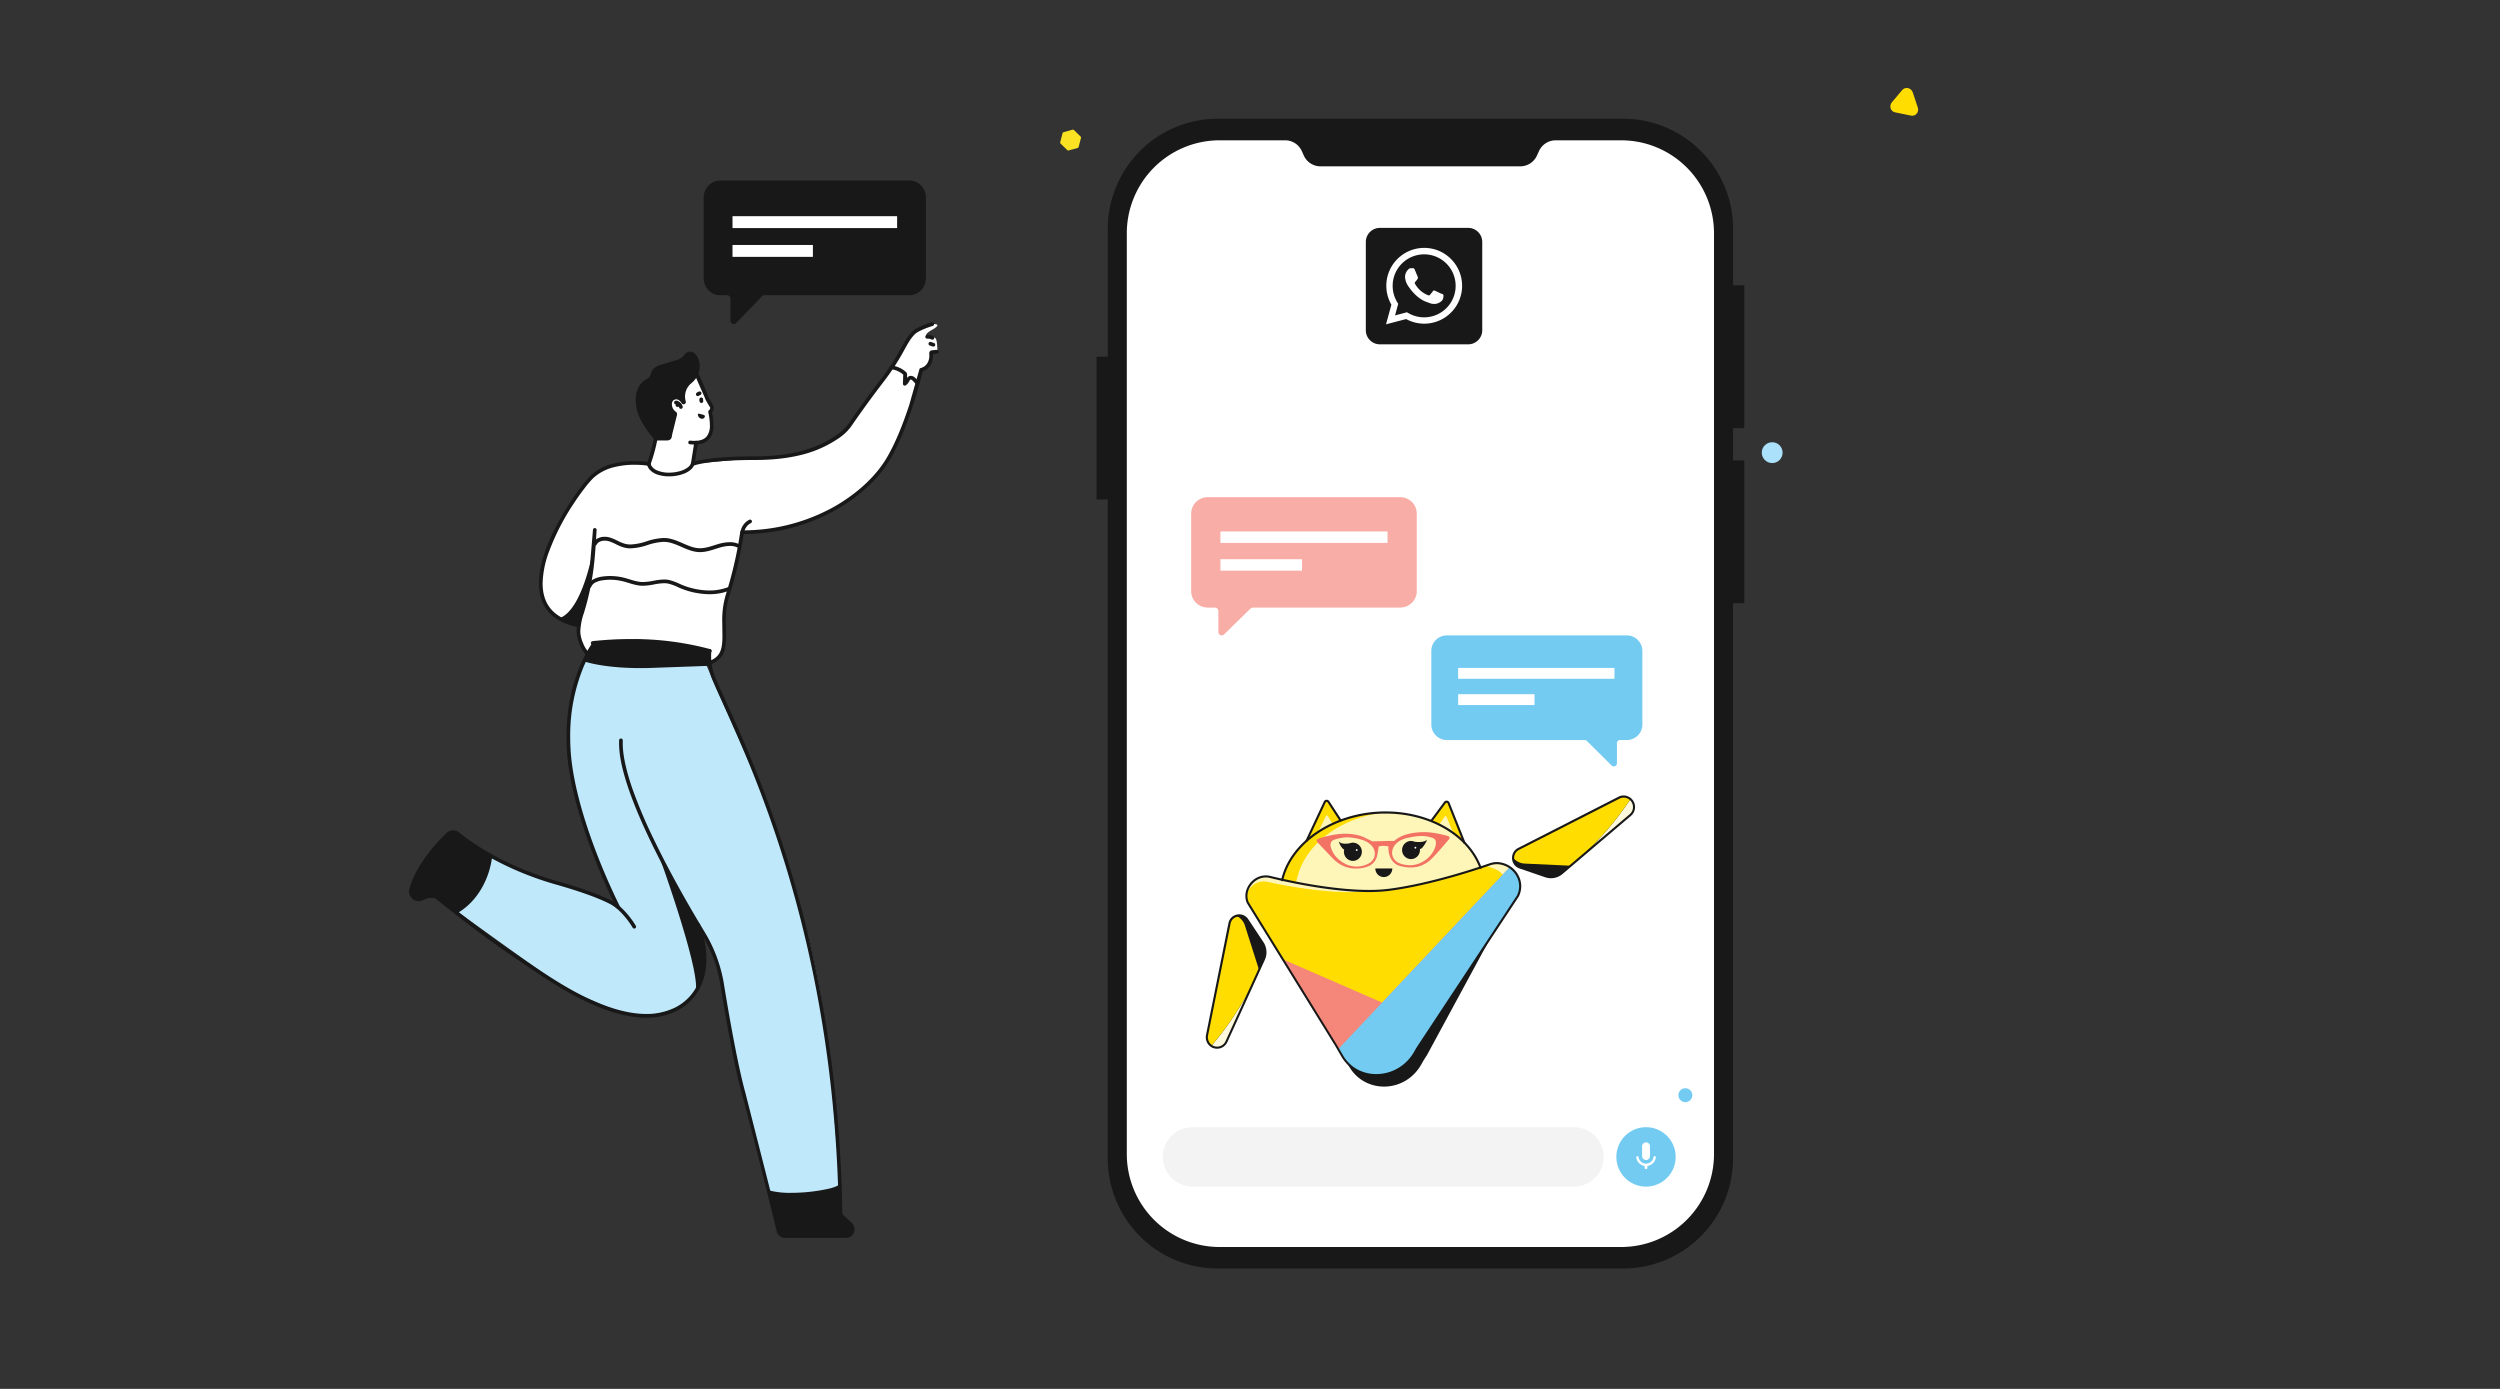 <svg xmlns="http://www.w3.org/2000/svg" width="540" height="300" fill="none" xmlns:v="https://vecta.io/nano"><rect width="100%" height="100%" fill="#333333" stroke="none"/><style><![CDATA[.B{fill:#fff}.C{fill:#181818}.D{fill:#fd0}.E{fill:#73cbf2}.F{fill:#fdf6b8}]]></style><path d="M410.886 19.434l-2.258 2.687c-.63.753-.262 1.989.735 2.15l3.413.699c.998.215 1.786-.753 1.471-1.72l-1.103-3.332c-.368-.968-1.575-1.236-2.258-.484z" class="D"/><g clip-path="url(#A)"><path d="M376.766 92.479V61.631h-2.417V49.44c0-6.311-2.502-12.363-6.956-16.825s-10.495-6.969-16.793-6.969h-87.574c-6.299 0-12.339 2.507-16.793 6.969s-6.956 10.515-6.956 16.825v27.615h-2.429v30.826h2.418v142.324a23.82 23.82 0 0 0 6.956 16.826c4.454 4.462 10.494 6.969 16.793 6.969h87.574a23.73 23.73 0 0 0 16.793-6.969 23.82 23.82 0 0 0 6.956-16.826V130.292h2.428V99.466h-2.417v-6.972l2.417-.015z" class="C"/><path d="M350.179 30.309h-14.146a3.93 3.93 0 0 0-2.127.615c-.636.405-1.142.983-1.459 1.668l-.491 1.053c-.314.677-.813 1.25-1.439 1.654a3.94 3.94 0 0 1-2.099.628h-43.203c-.75 0-1.485-.215-2.117-.62a3.95 3.95 0 0 1-1.454-1.663l-.476-1.053a3.94 3.94 0 0 0-1.453-1.664c-.632-.405-1.368-.619-2.118-.619h-14.16c-5.316 0-10.415 2.116-14.174 5.881s-5.872 8.873-5.873 14.2v198.883c.001 5.326 2.114 10.434 5.873 14.2a20.03 20.03 0 0 0 14.174 5.881h86.742a20.03 20.03 0 0 0 14.173-5.881c3.76-3.766 5.872-8.874 5.873-14.2V50.39a20.1 20.1 0 0 0-5.873-14.2c-3.759-3.766-8.857-5.881-14.173-5.881z" class="B"/><path d="M355.541 256.312c3.54 0 6.41-2.876 6.41-6.422s-2.87-6.422-6.41-6.422-6.41 2.875-6.41 6.422 2.87 6.422 6.41 6.422z" class="E"/><g class="B"><path d="M355.545 250.569a.85.85 0 0 1-.604-.251c-.16-.16-.25-.378-.25-.604v-2.052c-.007-.117.009-.234.048-.344a.86.86 0 0 1 .181-.296.84.84 0 0 1 .283-.2.85.85 0 0 1 .34-.071.84.84 0 0 1 .339.071c.107.046.204.114.284.2a.84.84 0 0 1 .228.64v2.052c.001.112-.021.223-.063.326a.85.85 0 0 1-.184.278.86.86 0 0 1-.276.185.85.85 0 0 1-.326.066zm2.113-.562c.004-.036 0-.072-.012-.106a.25.25 0 0 0-.053-.092.27.27 0 0 0-.087-.063c-.033-.014-.068-.022-.104-.022-.063.002-.123.025-.169.067s-.076.099-.084.161a1.63 1.63 0 0 1-.544.997c-.295.257-.672.398-1.062.398a1.62 1.62 0 0 1-1.063-.398c-.295-.257-.488-.61-.543-.997a.27.27 0 0 0-.03-.095.26.26 0 0 0-.064-.076c-.026-.021-.056-.037-.088-.046s-.065-.012-.099-.009a.26.26 0 0 0-.17.094c-.021.026-.037.056-.046.088s-.012.066-.009.099c.061.462.271.892.599 1.223s.754.546 1.214.612v.407c.001.062.02.122.057.172s.086.087.145.107c.023.006.046.006.069 0h.055c.023.006.047.006.07 0 .058-.019.109-.056.146-.107a.29.29 0 0 0 .055-.172v-.407a2.14 2.14 0 0 0 1.216-.612c.328-.331.539-.761.601-1.223z"/></g><path d="M339.981 243.468h-82.412c-3.541 0-6.41 2.875-6.41 6.422s2.869 6.422 6.41 6.422h82.412c3.54 0 6.41-2.876 6.41-6.422s-2.87-6.422-6.41-6.422z" fill="#f3f3f3"/></g><path d="M229.099 31.023l1.418 1.384c.042.041.093.071.15.086s.116.014.173-.001l1.916-.528a.32.32 0 0 0 .149-.085c.041-.041.07-.093.084-.15l.501-1.928c.015-.056.015-.114-.001-.17s-.046-.106-.088-.146l-1.419-1.384a.33.33 0 0 0-.149-.086c-.057-.015-.117-.015-.173.001l-1.92.536c-.056.016-.107.046-.148.087s-.07.093-.085.148l-.498 1.928c-.013.055-.012.112.004.166s.045.103.086.143z" fill="#fbe324"/><path d="M364.038 238.062a1.5 1.5 0 1 0 0-3.001 1.5 1.5 0 1 0 0 3.001z" class="E"/><circle cx="382.793" cy="97.772" r="2.251" fill="#abe1fa"/><g clip-path="url(#B)"><path d="M272.994 207.255l-1.036 2.277-4.196 9.205-2.847 6.245c-.135.298-.331.563-.577.776a2.21 2.21 0 0 1-.845.457c-.311.089-.638.107-.957.055s-.623-.175-.891-.358c-.285-.196-.52-.457-.687-.762-.268-.472-.355-1.026-.246-1.559l4.858-24.126a2.13 2.13 0 0 1 .517-1.041c.265-.291.606-.5.983-.604a2.09 2.09 0 0 1 1.326.039 2.12 2.12 0 0 1 1.042.832l3.274 4.938c.35.53.559 1.141.609 1.776s-.063 1.272-.327 1.85z" fill="#fef9dc"/><path d="M272.994 207.255l-1.036 2.276-.275.604c-2.602 5.71-5.982 11.021-10.04 15.779-.285-.196-.521-.457-.688-.762a2.25 2.25 0 0 1-.245-1.559l4.858-24.126c.072-.389.251-.75.517-1.04s.605-.501.982-.605a2.09 2.09 0 0 1 1.328.038 2.12 2.12 0 0 1 1.043.831l3.274 4.938c.35.53.559 1.141.609 1.776s-.063 1.272-.327 1.85z" class="C"/><path d="M271.96 209.538l-.275.604a67.34 67.34 0 0 1-10.042 15.772c-.285-.196-.521-.457-.688-.762a2.25 2.25 0 0 1-.245-1.558l4.858-24.127c.072-.389.251-.75.517-1.04s.605-.501.982-.604a3.43 3.43 0 0 1 1.152.872 3.5 3.5 0 0 1 .699 1.274l3.042 9.553v.016z" class="D"/><path d="M337.381 188.587l1.896-1.609 7.671-6.516 5.202-4.413a2.26 2.26 0 0 0 .586-.767c.138-.296.211-.619.213-.946s-.065-.651-.199-.949a2.27 2.27 0 0 0-.574-.776c-.262-.224-.572-.384-.906-.464-.519-.139-1.069-.08-1.548.167l-21.711 11.07a2.1 2.1 0 0 0-.855.779 2.13 2.13 0 0 0-.319 1.119c-.012.46.122.911.383 1.288s.635.658 1.066.802l5.562 1.907c.598.202 1.237.245 1.856.123s1.197-.402 1.677-.815z" fill="#fef9dc"/><path d="M337.381 188.587l1.896-1.609.505-.428c4.754-4.035 8.926-8.727 12.394-13.936-.262-.225-.572-.384-.906-.465a2.16 2.16 0 0 0-1.548.167l-21.711 11.071c-.351.173-.648.443-.855.778s-.318.723-.319 1.119a2.16 2.16 0 0 0 .383 1.288 2.12 2.12 0 0 0 1.066.803l5.562 1.907c.598.201 1.238.243 1.856.122s1.197-.403 1.677-.817z" class="C"/><g class="D"><path d="M339.277 186.978l.504-.428c4.754-4.035 8.926-8.727 12.394-13.936-.261-.225-.572-.384-.905-.465a2.16 2.16 0 0 0-1.548.167l-21.711 11.071a2.09 2.09 0 0 0-.855.778c-.208.336-.318.723-.319 1.119a3.47 3.47 0 0 0 1.13.895 3.43 3.43 0 0 0 1.392.353l9.895.464.023-.018zm-57.048-5.38l3.92-8.13a.47.47 0 0 1 .155-.181c.066-.045.142-.073.222-.079s.16.009.232.043.134.088.18.155l4.496 6.538"/></g><path d="M284.753 179.672l1.651-3.416c.018-.038.045-.069.08-.092s.074-.036.115-.038a.23.23 0 0 1 .118.027c.036.02.066.049.088.084l1.096 1.826" class="F"/><path d="M316.304 182.014l-3.439-8.362c-.03-.074-.08-.139-.143-.189s-.138-.08-.217-.091-.159-.001-.233.029-.139.079-.188.142l-4.875 6.253" class="D"/><path d="M313.897 179.94l-1.444-3.51c-.016-.038-.042-.071-.075-.096s-.072-.04-.113-.044-.081.003-.119.02-.069.044-.092.078l-1.204 1.754" class="F"/><path d="M276.653 191.228v.091l3.558.85c6.12 1.244 12.374 1.677 18.605 1.287 7.795-.465 15.07-2.105 21.459-4.646-.012-.212-.06-.421-.142-.618l-.557-1.331c-2.905-6.982-11.305-11.451-20.467-11.381a24.97 24.97 0 0 0-1.492.049c-9.751.58-18.305 6.206-20.494 13.862l-.395 1.394a1.9 1.9 0 0 0-.075.443z" class="D"/><g class="F"><path d="M279.861 191.04c-.013.406.111.805.35 1.131a71.1 71.1 0 0 0 18.605 1.287c7.795-.464 15.07-2.104 21.46-4.645a1.9 1.9 0 0 0-.142-.618l-.558-1.331c-2.904-6.982-11.305-11.451-20.466-11.382-9.095 1.022-16.842 6.453-18.8 13.723l-.374 1.394c-.044.143-.069.291-.075.441z"/><path d="M327.88 193.511l-21.888 33.135a9.7 9.7 0 0 1-4.245 4.46c-1.855.979-3.976 1.32-6.04.97-1.34-.217-2.606-.766-3.686-1.598a8.32 8.32 0 0 1-2.504-3.173l-19.98-32.286c-.835-1.844.039-3.974 1.749-5.087l.018-.014a3.94 3.94 0 0 1 1.469-.557c.521-.084 1.054-.063 1.567.065 3.077.759 13.034 3.049 21.415 3.033 1.427.005 2.853-.079 4.269-.251 8.103-1.038 17.358-4.002 20.916-5.212l.839-.29a4.33 4.33 0 0 1 1.793-.258c3.483.286 5.833 3.809 4.308 7.063z"/></g><path d="M272.494 192.023a3.95 3.95 0 0 1 1.54-.654c.554-.105 1.123-.091 1.67.043 3.636.903 16.672 4.262 25.584 3.112 8.858-1.143 15.642-4.936 18.371-5.89a4.55 4.55 0 0 1 2.107-.233c3.326.465 5.502 3.9 4.009 7.089l-17.557 32.428c-.392.597-.784 1.199-1.125 1.831-3.467 6.401-12.168 6.578-15.652.676l-1.397-2.39-19.155-30.977c-.818-1.809-.016-3.888 1.605-5.035z" class="C"/><path d="M323.774 193.748l-22.177 33.195c-.583 1.219-1.408 2.304-2.423 3.187s-2.198 1.546-3.476 1.946c-1.34-.217-2.606-.766-3.686-1.598a8.32 8.32 0 0 1-2.504-3.173l-19.98-32.286c0-.019-.016-.035-.023-.054-1.032-2.38 1.522-5.061 4.2-4.487 5.546 1.187 15.083 2.838 22.041 1.981 1.427.005 2.853-.079 4.269-.251 8.103-1.038 17.358-4.002 20.916-5.212 2.657.98 5.594 1.361 2.843 6.752z" class="D"/><path d="M327.88 193.511l-18.385 27.827-3.503 5.308c-3.402 7.112-13.316 7.528-16.468.659l-.443-.715-11.99-19.377 21.445 9.349 27.565-29.238.229.162c.08.058.152.119.229.181s.138.117.205.177c.016.014.032.032.052.049.117.114.23.232.337.357s.154.189.23.286c.048.063.094.13.135.193s.105.158.153.244l.14.248a4.7 4.7 0 0 1 .404 1.078c.016.065.032.13.043.197s.021.1.03.156.025.16.035.244c.098.897-.055 1.803-.443 2.615z" fill="#f4867a"/><path d="M327.88 193.511l-18.385 27.827-3.503 5.308c-3.402 7.112-13.316 7.528-16.468.659l-.442-.715 9.454-10.028 27.565-29.238.229.162c.081.058.152.119.23.181s.137.117.204.177c.016.014.032.032.052.049a6.01 6.01 0 0 1 .337.357c.108.126.154.189.23.286.048.063.094.13.135.193s.105.158.154.244.094.162.139.248a4.7 4.7 0 0 1 .404 1.078c.016.065.032.13.043.197s.021.1.03.156.025.165.035.244c.099.897-.055 1.803-.443 2.615z" class="E"/><g class="C"><path d="M260.955 225.154l-.204.105c.212.385.522.706.898.929s.804.338 1.239.335c.454 0 .9-.125 1.288-.363.414-.258.743-.635.945-1.082l8.077-17.728a3.99 3.99 0 0 0 .36-1.656c0-.785-.23-1.552-.663-2.204l-3.271-4.936c-.213-.328-.503-.596-.844-.782a2.3 2.3 0 0 0-1.11-.279c-.529-.001-1.043.175-1.465.499a2.35 2.35 0 0 0-.866 1.422l-4.842 24.133c-.033.164-.05.33-.051.497.001.429.111.851.319 1.224l.199-.114-.204.105.204-.105.2-.113a2.07 2.07 0 0 1-.259-.997 2.03 2.03 0 0 1 .041-.404l4.856-24.124a1.9 1.9 0 0 1 .688-1.148 1.94 1.94 0 0 1 1.185-.401c.312-.002.62.075.894.225a1.88 1.88 0 0 1 .679.632l3.271 4.933c.382.576.586 1.253.585 1.947a3.54 3.54 0 0 1-.316 1.461l-8.08 17.727c-.163.364-.429.671-.765.88a2 2 0 0 1-1.05.295c-.354.003-.703-.091-1.008-.272a1.98 1.98 0 0 1-.73-.754l-.2.113.207-.104-.207.104zm90.317-53.024l-.055.233c.445.11.838.375 1.11.748.256.354.394.782.394 1.221 0 .295-.064.586-.188.852s-.305.502-.53.688l-14.769 12.543c-.62.527-1.403.816-2.212.816a3.37 3.37 0 0 1-1.103-.186l-5.56-1.91a1.89 1.89 0 0 1-.97-.736c-.214-.326-.328-.709-.327-1.101a1.96 1.96 0 0 1 .259-.982 1.89 1.89 0 0 1 .793-.741l21.707-11.066a1.95 1.95 0 0 1 .899-.216c.166 0 .331.021.492.063l.055-.232.058-.233c-.199-.05-.403-.076-.608-.076a2.43 2.43 0 0 0-1.105.264l-21.711 11.082c-.41.206-.751.529-.982.929a2.43 2.43 0 0 0-.323 1.217c-.001.485.142.959.408 1.362.29.431.712.753 1.202.915l5.557 1.907c.403.138.825.208 1.25.209a3.87 3.87 0 0 0 2.508-.929l14.769-12.543c.276-.231.498-.52.65-.848s.231-.685.23-1.048a2.54 2.54 0 0 0-.483-1.495c-.337-.464-.824-.793-1.376-.93l-.039.223zm-68.837 9.575l3.916-8.362c.018-.041.049-.075.087-.098a.22.22 0 0 1 .122-.034c.038 0 .075.009.108.028a.23.23 0 0 1 .082.076l2.637 4.042c.016.025.037.048.062.065s.054.029.083.036a.21.21 0 0 0 .09 0c.03-.006.058-.017.083-.034a.23.23 0 0 0 .099-.148c.006-.03.006-.061 0-.091s-.018-.058-.034-.084l-2.637-4.041c-.063-.097-.148-.176-.248-.23s-.212-.084-.325-.084a.68.68 0 0 0-.36.1.71.71 0 0 0-.264.297l-3.913 8.346c-.026.055-.03.119-.009.177s.062.105.116.132a.23.23 0 0 0 .175.009c.057-.021.104-.063.13-.118v.016zm34.083.232l-3.416-8.569a.67.67 0 0 0-.264-.322.68.68 0 0 0-.373-.112c-.107 0-.213.025-.308.074s-.179.118-.243.205l-2.87 3.874c-.037.049-.052.111-.044.172a.23.23 0 0 0 .09.153c.049.037.11.053.17.044s.114-.041.151-.09l2.87-3.874c.021-.029.049-.053.081-.069a.23.23 0 0 1 .103-.024.22.22 0 0 1 .126.037c.039.026.069.063.087.107l3.414 8.568c.022.057.067.103.123.127a.23.23 0 0 0 .175.001c.028-.011.053-.028.075-.049s.039-.047.051-.075.018-.058.018-.089-.005-.061-.016-.089z"/><path d="M320.005 187.342l-.215-.555c-1.465-3.521-4.299-6.401-7.903-8.401s-7.986-3.122-12.562-3.122h-.213c-.497 0-1.002.019-1.504.049-4.915.292-9.53 1.858-13.196 4.315s-6.392 5.821-7.507 9.714l-.192.709c-.008.029-.01.06-.007.09s.014.06.029.086.034.05.058.069a.24.24 0 0 0 .08.04c.029.008.06.011.09.007s.058-.014.085-.029.049-.035.067-.059.032-.052.04-.081l.191-.697-.23-.063.23.065c1.075-3.765 3.723-7.045 7.318-9.456s8.134-3.948 12.969-4.241a29.52 29.52 0 0 1 1.481-.047h.211c4.503 0 8.809 1.106 12.342 3.064s6.284 4.771 7.701 8.176l.211-.09-.214.086.214.55c.011.029.027.055.048.077s.046.04.073.052.058.019.088.02.061-.005.089-.016c.056-.023.102-.067.126-.123a.23.23 0 0 0 .004-.177l-.002-.012z"/><path d="M271.151 190.018l.131.193c.629-.44 1.376-.675 2.141-.674a3.62 3.62 0 0 1 .867.105c3.072.759 12.974 3.04 21.365 3.043a35.08 35.08 0 0 0 4.406-.254c8.864-1.136 19.061-4.557 21.78-5.507.472-.167.967-.253 1.466-.255.175 0 .35.011.525.034 2.482.344 4.298 2.416 4.298 4.732-.006.685-.162 1.36-.458 1.977l.206.099-.19-.127-21.017 31.821c-.392.595-.789 1.197-1.146 1.835a9.49 9.49 0 0 1-3.457 3.625 9.33 9.33 0 0 1-4.797 1.337c-1.406.007-2.792-.334-4.037-.994a7.95 7.95 0 0 1-3.105-2.997l-1.387-2.369-19.006-30.751-.195.123.209-.095a3.36 3.36 0 0 1-.298-1.394c0-1.266.704-2.527 1.834-3.319l-.131-.193-.13-.19c-1.236.873-2.025 2.262-2.027 3.702a3.83 3.83 0 0 0 .339 1.582l.016.026 19.013 30.732 1.376 2.367c.786 1.347 1.924 2.448 3.29 3.18a8.98 8.98 0 0 0 4.253 1.047c1.77-.002 3.507-.486 5.03-1.401a9.95 9.95 0 0 0 3.625-3.802c.337-.613.724-1.205 1.116-1.797l21.017-31.822.016-.03c.324-.677.495-1.42.5-2.172 0-2.555-1.99-4.822-4.689-5.192-.194-.027-.39-.04-.587-.039a4.93 4.93 0 0 0-1.604.281c-2.706.945-12.894 4.36-21.691 5.484a34.67 34.67 0 0 1-4.356.251c-8.316 0-18.204-2.272-21.256-3.02a4.06 4.06 0 0 0-.976-.118 4.18 4.18 0 0 0-2.41.752l.131.184zm34.41-8.202a1.92 1.92 0 0 0-.687-.165 1.93 1.93 0 0 0-.746.112 1.94 1.94 0 0 0-.646.392c-.188.173-.34.382-.448.614s-.171.484-.183.741a1.97 1.97 0 0 0 .499 1.409 1.92 1.92 0 0 0 1.336.639 1.91 1.91 0 0 0 .745-.111c.239-.087.458-.22.646-.393a1.96 1.96 0 0 0 .449-.613 1.98 1.98 0 0 0 .182-.741c.006-.124 0-.248-.016-.372.35.295 1.293-1.224 1.563-1.948-.674.617-2.022.527-2.694.436zm-13.237.202c-.277-.013-.553.034-.81.137-.687.117-1.815.2-2.345-.385.16.599.777 1.642 1.178 1.73-.032.127-.051.256-.057.386a1.98 1.98 0 0 0 .497 1.415c.344.386.824.619 1.337.648s1.014-.157 1.395-.505.61-.835.639-1.354c.014-.258-.022-.516-.107-.76s-.215-.469-.386-.661a1.93 1.93 0 0 0-.607-.461c-.23-.111-.48-.176-.734-.19zm8.416 5.57a1.87 1.87 0 0 1-.538 1.314 1.82 1.82 0 0 1-2.594 0c-.343-.348-.537-.821-.537-1.314h3.669z"/></g><path d="M309.268 185.454c1.28-1.268 2.419-2.681 3.607-4.042.403-.464.309-.718-.317-.887-2.047-.555-4.126-.929-6.252-.729-1.797.169-3.553.524-5.011 1.73-.063.062-.143.104-.23.118-.371 0-.742-.011-1.114 0l-3.535.091c-.074 0-.145-.093-.229-.128-.842-.381-1.656-.878-2.536-1.117-2.921-.794-5.787-.302-8.611.585-.78.247-.823.495-.248 1.09l2.703 2.85c1.733 1.963 3.856 2.875 6.452 2.52 1.549-.214 2.93-.764 3.45-2.451.209-.68.264-1.409.41-2.239.689-.185 1.414-.185 2.103 0-.096 1.577.49 3.605 2.403 4.181 2.597.741 4.991.377 6.955-1.572zm-13.847 1.161a5.44 5.44 0 0 1-2.769.546 5.46 5.46 0 0 1-2.672-.915c-1.185-.757-2.093-1.793-2.499-3.199-.252-.875 0-1.451.851-1.716.767-.248 1.561-.404 2.364-.465 1.348-.006 2.687.23 3.954.697a4.55 4.55 0 0 1 1.495.959c1.33 1.341.988 3.315-.724 4.098v-.005zm6.055-4.29c.937-1.01 2.194-1.298 3.464-1.524a12.5 12.5 0 0 1 2.183-.232c.693.018 1.381.129 2.047.328.876.232 1.132.771.938 1.667-.521 2.39-3.061 4.379-5.62 4.321-.735-.011-1.463-.149-2.153-.409-1.786-.713-2.175-2.732-.859-4.146v-.005z" fill="#f27264"/><g class="B"><path d="M305.921 183.098c.001.026-.004.052-.013.076s-.023.046-.041.065-.039.033-.062.043a.19.19 0 0 1-.074.016c-.026.001-.051-.004-.075-.013a.19.19 0 0 1-.063-.041c-.018-.017-.033-.04-.044-.064a.19.19 0 0 1-.015-.075c-.001-.052.019-.102.054-.139s.085-.059.136-.06.101.019.138.055.058.085.059.137zm-12.674.509a.19.19 0 0 1-.012.075.21.21 0 0 1-.041.065c-.017.018-.038.033-.061.043s-.048.016-.074.017a.17.17 0 0 1-.074-.013c-.024-.009-.046-.023-.065-.041s-.033-.04-.043-.063-.015-.05-.015-.076c0-.051.019-.101.054-.139a.19.19 0 0 1 .134-.061c.026-.001.051.004.075.013a.18.18 0 0 1 .064.041c.019.018.033.04.043.064s.016.049.015.075z"/></g></g><g clip-path="url(#C)"><path d="M317.127 49.657h-19.068c-1.439 0-2.606 1.167-2.606 2.607v19.068c0 1.44 1.167 2.607 2.606 2.607h19.068c1.44 0 2.607-1.167 2.607-2.607V52.264c0-1.44-1.167-2.607-2.607-2.607z" class="C"/><path d="M313.417 55.944c-.758-.763-1.66-1.368-2.653-1.78s-2.059-.622-3.134-.618a8.18 8.18 0 0 0-4.091 1.094c-1.244.718-2.278 1.75-2.996 2.993a8.18 8.18 0 0 0-1.098 4.09c0 1.436.377 2.847 1.095 4.091l-1.16 4.24 4.344-1.138a8.17 8.17 0 0 0 3.91.995 8.18 8.18 0 0 0 4.546-1.379c1.345-.899 2.394-2.177 3.013-3.672s.781-3.14.464-4.727-1.096-3.045-2.24-4.188zm-5.787 12.599c-1.223.005-2.424-.322-3.476-.947l-.252-.148-2.571.678.686-2.511-.161-.256c-.802-1.277-1.157-2.785-1.009-4.287s.791-2.911 1.827-4.007 2.408-1.817 3.898-2.048 3.016.039 4.337.769 2.36 1.878 2.957 3.263.716 2.93.339 4.391-1.229 2.755-2.421 3.678-2.659 1.425-4.167 1.425h.013zm3.732-5.083l-1.399-.665c-.187-.069-.322-.104-.461.104s-.525.665-.647.799-.239.152-.434.052c-.602-.241-1.158-.585-1.643-1.017-.454-.421-.841-.908-1.146-1.447-.118-.204 0-.313.091-.434s.204-.239.304-.356c.086-.103.155-.219.204-.343a.37.37 0 0 0 0-.356l-.63-1.516c-.169-.408-.334-.348-.46-.352s-.252 0-.391 0c-.104.003-.205.027-.299.072s-.176.107-.244.185a2.28 2.28 0 0 0-.717 1.707 3.98 3.98 0 0 0 .834 2.111c.104.139 1.442 2.203 3.475 3.089l1.165.434c.422.13.869.157 1.303.078.391-.056 1.208-.491 1.382-.969a1.71 1.71 0 0 0 .117-.973c-.052-.087-.187-.135-.391-.239l-.013.035z" class="B"/><path d="M298.059 74.377h19.064a3.04 3.04 0 0 0 2.15-.891c.57-.57.891-1.344.891-2.15V52.264c0-.807-.321-1.58-.891-2.15a3.04 3.04 0 0 0-2.15-.891h-19.064a3.04 3.04 0 0 0-3.041 3.041v19.072a3.04 3.04 0 0 0 3.041 3.041zm-2.172-22.113c0-.576.229-1.129.636-1.536s.96-.636 1.536-.636h19.064c.576 0 1.128.229 1.536.636s.636.96.636 1.536v19.072c0 .576-.229 1.129-.636 1.536s-.96.636-1.536.636h-19.064c-.576 0-1.128-.229-1.536-.636s-.636-.96-.636-1.536V52.264z" class="C"/></g><g clip-path="url(#D)"><path d="M342.765 160.049l5.339 5.294c.425.422 1.153.124 1.153-.474v-4.346a.67.67 0 0 1 .675-.67h1.44c1.866 0 3.377-1.499 3.377-3.349v-15.908c0-1.85-1.511-3.349-3.377-3.349h-38.831c-1.865 0-3.376 1.499-3.376 3.349v15.908c0 1.85 1.511 3.349 3.376 3.349h29.747c.179 0 .351.07.477.196z" class="E"/><g class="B"><path d="M314.959 144.272h33.766v2.344h-33.766v-2.344zm.006 5.675h16.49v2.344h-16.49v-2.344z"/></g></g><g clip-path="url(#E)"><path d="M270.104 131.45l-5.707 5.589c-.454.445-1.232.131-1.232-.5v-4.589c0-.39-.323-.707-.722-.707h-1.54c-1.994 0-3.609-1.582-3.609-3.535v-16.791c0-1.953 1.615-3.535 3.609-3.535h41.509c1.995 0 3.61 1.582 3.61 3.535v16.791c0 1.953-1.615 3.535-3.61 3.535h-31.797c-.192 0-.376.074-.511.207z" fill="#f8ada6"/><g class="B"><path d="M299.705 114.797H263.61v2.474h36.095v-2.474zm-18.468 5.99H263.61v2.474h17.627v-2.474z"/></g></g><g clip-path="url(#F)"><path d="M192.925 79.357l-8.476 11.276c-2.777 3.714-7.878 6.77-12.436 7.461l-8.124.804-14.228 1.262-14.534-.125c-1.297-.01-2.583.239-3.785.733a9.85 9.85 0 0 0-3.22 2.146c-2.602 2.577-5.851 6.492-7.366 10.347l-2.721 6.03c-.794 1.745-1.214 5.069-1.214 6.987 0 3.312 2.499 6.834 3.935 7.144l4.192 1.559.29 2.73c-.321 1.302 1.769 4.128 3.094 4.189l23.887 1.033c4.796 1.258 4.566-8.129 4.272-11.457l1.956-7.505 2.162-8.82 5.303-.402c15.137-2.364 25.256-10.223 29.536-23.316l2.912-8.904-5.435-3.172z" class="B"/><path d="M179.502 232.527c-1.205-14.615-4.102-29.034-8.631-42.962l-5.348-16.426-13.232-30.102-24.915-2.054-2.428 4.788c-5.414 13.322.155 33.366 8.438 49.928l-5.661-2.733-13.99-4.446-7.827-3.538c-.65 4.896-3.034 9.419-7.326 11.767l23.221 16.679 9.766 4.277a17.63 17.63 0 0 0 12.447.752c7.894-2.521 9.187-9.037 7.477-16.603l-2.348-5.282.889 1.515c3.116 5.312 5.273 11.143 6.37 17.222l2.836 15.742 6.839 26.428a20.88 20.88 0 0 0 14.847-1.11l.532-.149-1.956-23.693z" fill="#bfe8fb"/><g class="C"><path d="M105.968 184.669l-.718 3.32c-.449 1.771-1.241 3.434-2.331 4.892s-2.455 2.681-4.016 3.598l-.762.447-4.363-3.245-2.205.25c-1.547.993-3.332-.286-2.547-1.962l1.015-2.943c1.456-3.127 3.852-5.978 6.323-8.365l.206-.201a1.83 1.83 0 0 1 1.121-.51c.42-.035.839.077 1.188.317l7.088 4.402zm76.715 82.321l-13.209-.141c-.308-.002-.606-.107-.85-.299a1.42 1.42 0 0 1-.494-.762l-2.043-8.309 4.113.494c2.35.282 4.73.096 7.009-.547l4.257-1.206.198 6.059 2.471 2.593c.072.237.09.488.052.733a1.65 1.65 0 0 1-.27.683 1.61 1.61 0 0 1-.537.495c-.214.122-.452.192-.697.207z"/></g><g class="B"><path d="M149.574 100.277l-.524.591c-2.749 2.11-6.819 2.48-8.893-.591l3.832-14.734 5.394-4.49c.817-2.251 3.618 5.564 3.618 5.564l.793 1.118c.187.269-.135.756-.25 1.065l.135 4.293c.014.405-.074.806-.254 1.168s-.447.671-.776.901a2.36 2.36 0 0 1-1.107.412 2.35 2.35 0 0 1-1.167-.177l-.801 4.881zm42.927-20.92l4.094-6.613s2.253-2.593 4.76-2.734.027 1.206.027 1.206-2.027 1.021-1.13 1.536c0 0 1.527-.157 1.88.402s.345 2.814.345 2.814l-1.392.382s.135 3.216-2.114 3.534l-.948 2.709-1.238-1.182-1.357 1.499.092-2.203-3.019-1.351z"/></g><g class="C"><path d="M149.963 95.561l-.734 4.603c-.017.107.008.216.071.303s.157.146.262.163a.4.4 0 0 0 .299-.072.41.41 0 0 0 .161-.265l.734-4.639a.4.4 0 0 0-.013-.157c-.014-.051-.038-.099-.071-.141s-.073-.076-.119-.102-.096-.042-.148-.048a.39.39 0 0 0-.155.013c-.051.015-.098.039-.139.072a.41.41 0 0 0-.101.12c-.025.046-.042.097-.047.15z"/><path d="M149.022 95.959a8.95 8.95 0 0 0 1.004.06 5.12 5.12 0 0 0 2.015-.358c.745-.309 1.346-.894 1.682-1.636a5.33 5.33 0 0 0 .396-2.187 14.59 14.59 0 0 0-.265-2.484l-.096-.47-.396.076.27.297a1.57 1.57 0 0 0 .381-.507c.091-.194.142-.404.15-.619.003-.252-.077-.498-.226-.7a8.09 8.09 0 0 1-.428-.76l-.314-.547a4.61 4.61 0 0 1-.226-.531c-.69-1.837-1.872-4.466-2.713-6.155a.39.39 0 0 0-.092-.135c-.04-.038-.086-.068-.137-.087a.39.39 0 0 0-.316.018.4.4 0 0 0-.202.247c-.015.053-.02.109-.013.164s.026.108.054.155l2.677 6.078a4.65 4.65 0 0 0 .274.631l.317.559a9.35 9.35 0 0 0 .512.836.35.35 0 0 1 .071.225c-.01.104-.041.204-.091.295s-.117.171-.198.235a.41.41 0 0 0-.111.172c-.022.066-.026.137-.012.205l.095.454a13.86 13.86 0 0 1 .254 2.344 3.81 3.81 0 0 1-.623 2.344 2.39 2.39 0 0 1-.98.752 4.33 4.33 0 0 1-1.709.297c-.308-.002-.615-.021-.92-.056-.053-.005-.105-.001-.155.014s-.097.04-.138.073a.4.4 0 0 0-.1.121.42.42 0 0 0-.046.151.44.44 0 0 0 .014.157.41.41 0 0 0 .073.139.4.4 0 0 0 .268.148v-.02zm-2.824-8.663l-.115-.133v.185c.043-.004.083-.022.115-.052l-.115-.133v.133.044-.044.044l.063.028a1.32 1.32 0 0 1 .556.675.4.4 0 0 0 .204.227c.096.045.205.05.303.014.05-.018.095-.046.134-.081s.07-.079.092-.127a.41.41 0 0 0 .037-.154c.002-.053-.006-.106-.025-.156-.168-.458-.487-.843-.904-1.089a.84.84 0 0 0-.452-.137c-.146.001-.287.055-.397.153-.058.073-.089.164-.089.258a.41.41 0 0 0 .094.256.4.4 0 0 0 .234.136.39.39 0 0 0 .265-.046zm-4.855 6.878a35.94 35.94 0 0 1-1.587 5.914c-.022.05-.033.104-.034.159s.01.109.031.159a.41.41 0 0 0 .091.134c.039.038.085.067.136.087a.39.39 0 0 0 .158.025.38.38 0 0 0 .155-.041c.048-.024.092-.058.127-.1a.41.41 0 0 0 .078-.142 36.14 36.14 0 0 0 1.606-6.03.4.4 0 0 0 .014-.165.39.39 0 0 0-.052-.156c-.028-.047-.066-.089-.111-.122s-.095-.055-.149-.067a.39.39 0 0 0-.163 0c-.054.011-.105.034-.149.067s-.083.074-.111.122-.046.101-.052.157h.012zm9.742-7.991c-.016.07-.024.141-.024.213a1 1 0 0 0 .071.37.42.42 0 0 0 .081.141.41.41 0 0 0 .13.097.39.39 0 0 0 .156.037.41.41 0 0 0 .159-.029c.051-.02.095-.051.133-.091s.068-.086.087-.137a.4.4 0 0 0 .027-.161.39.39 0 0 0-.039-.158v-.068-.04a.43.43 0 0 0 .003-.16.4.4 0 0 0-.059-.149c-.029-.045-.066-.085-.11-.115a.43.43 0 0 0-.145-.064.4.4 0 0 0-.158-.002c-.053.01-.103.03-.148.059a.39.39 0 0 0-.113.112.4.4 0 0 0-.063.147h.012zm-.119-.704a.8.8 0 0 1 .273-.145c.099-.03.185-.102.234-.196s.059-.204.028-.306a.4.4 0 0 0-.193-.237c-.093-.05-.202-.06-.303-.029a1.67 1.67 0 0 0-.527.277c-.083.066-.137.162-.15.268a.41.41 0 0 0 .08.297c.065.084.16.139.265.152a.39.39 0 0 0 .293-.082zm49.318-12.329h.146a1.74 1.74 0 0 1 .794.181.39.39 0 0 0 .438-.062c.039-.035.071-.078.093-.126.045-.096.051-.206.016-.306a.4.4 0 0 0-.202-.228 2.53 2.53 0 0 0-1.123-.261h-.21c-.052.004-.103.019-.15.043s-.088.057-.122.097a.4.4 0 0 0-.075.138c-.016.05-.022.104-.018.156a.4.4 0 0 0 .14.273.39.39 0 0 0 .288.093l-.015.004zm.547 1.479l.634.213a.4.4 0 0 0 .159.031.39.39 0 0 0 .157-.036.4.4 0 0 0 .131-.096c.036-.041.064-.089.081-.141a.39.39 0 0 0 .02-.162c-.004-.055-.02-.108-.046-.157a.4.4 0 0 0-.103-.125c-.043-.034-.092-.059-.145-.073l-.634-.217c-.05-.017-.102-.024-.154-.02s-.103.017-.15.041c-.094.047-.166.131-.2.232a.41.41 0 0 0 .02.308.4.4 0 0 0 .23.203zm1.503.929l-1.007.105a1.13 1.13 0 0 0-.147.024c-.083.021-.161.058-.23.108-.092.076-.161.176-.199.29a.78.78 0 0 0-.035.249v.161c.014.12.021.241.02.362a3.03 3.03 0 0 1-.397 1.536 2.32 2.32 0 0 1-.617.701c-.251.189-.535.324-.839.397-.074.016-.142.052-.196.106a.4.4 0 0 0-.109.196s0 .044-.032.133l-2.146 7.529c-1.23 3.771-2.939 8.233-4.982 11.626-2.166 3.618-6.085 7.469-11.392 10.452-6.056 3.337-12.846 5.064-19.739 5.021-.096-.001-.19.034-.263.098a.4.4 0 0 0-.133.251s0 .105-.044.306c-.673 4.459-1.691 8.857-3.046 13.153a18.89 18.89 0 0 0-.794 5.978l.04 2.999c0 1.319-.087 2.452-.46 3.337a3.34 3.34 0 0 1-.793 1.161c-.411.38-.893.673-1.417.861-.098.038-.177.114-.221.211s-.046.208-.009.307a.4.4 0 0 0 .209.224.39.39 0 0 0 .303.009 4.97 4.97 0 0 0 1.678-1.025c.625-.615 1.057-1.404 1.242-2.267.193-.925.278-1.869.253-2.814l-.039-2.999c-.054-1.936.206-3.869.769-5.72a87.51 87.51 0 0 0 3.122-13.608l-.397-.056v.402c7.032.036 13.959-1.735 20.131-5.15 5.419-3.027 9.429-6.975 11.686-10.717s4.042-8.579 5.3-12.542 1.951-6.975 1.951-6.983l-.397-.092.08.402a3.05 3.05 0 0 0 1.142-.524 3.09 3.09 0 0 0 .841-.943c.344-.596.523-1.275.516-1.966 0-.148-.008-.295-.024-.442v-.08h-.115l.103.048v-.032h-.115l.103.048-.19-.093.127.173.063-.08-.19-.093.127.173-.107-.141.043.173.064-.032-.107-.141.043.173h.04l1.003-.105c.106-.011.202-.063.269-.146s.099-.189.088-.296-.062-.205-.144-.273-.187-.1-.292-.089l.008-.032zm-74.252 38.873l-.762 9.001a54.32 54.32 0 0 1-1.975 8.743 14.75 14.75 0 0 0-.793 4.233v.061c.051.937.269 1.858.642 2.717.33.882.84 1.684 1.496 2.352.038.038.084.069.134.089s.103.029.157.027a.4.4 0 0 0 .156-.037.39.39 0 0 0 .208-.237.4.4 0 0 0 .019-.161c-.004-.054-.019-.107-.045-.155a.4.4 0 0 0-.102-.125c-.565-.59-1.004-1.292-1.289-2.062a7 7 0 0 1-.583-2.412v-.049a13.75 13.75 0 0 1 .774-3.995 55.8 55.8 0 0 0 1.983-8.873c.397-2.749.547-5.527.769-9.061a.39.39 0 0 0-.021-.155.4.4 0 0 0-.078-.136.39.39 0 0 0-.123-.095c-.047-.023-.098-.037-.15-.04a.38.38 0 0 0-.154.022c-.049.017-.095.044-.134.079a.41.41 0 0 0-.094.125.42.42 0 0 0-.039.152l.004-.008zm-.008 24.86a74.16 74.16 0 0 1 8.187-.45c5.707-.047 11.394.672 16.914 2.138a.39.39 0 0 0 .162.025.38.38 0 0 0 .158-.043.4.4 0 0 0 .127-.104c.035-.043.061-.093.075-.147a.42.42 0 0 0 .01-.166.4.4 0 0 0-.056-.155c-.029-.047-.068-.088-.114-.119a.4.4 0 0 0-.152-.063c-5.588-1.489-11.346-2.219-17.124-2.17a75 75 0 0 0-8.274.454c-.052.006-.103.022-.149.047a.4.4 0 0 0-.119.102c-.033.041-.057.089-.072.14s-.019.104-.013.157.021.104.047.15a.39.39 0 0 0 .238.194c.05.015.103.02.155.014v-.004z"/><path d="M140.208 99.835c-1.043-.163-2.098-.24-3.153-.233a18.55 18.55 0 0 0-4.673.559 10.94 10.94 0 0 0-4.701 2.46 26.83 26.83 0 0 0-2.776 3.349c-2.128 2.902-3.987 5.997-5.554 9.246-1.681 3.562-2.939 7.369-2.939 10.778 0 2.227.544 4.297 1.896 5.965s3.483 2.895 6.553 3.514a.4.4 0 0 0 .158-.001.39.39 0 0 0 .145-.062.4.4 0 0 0 .171-.261.43.43 0 0 0 0-.16.44.44 0 0 0-.061-.147c-.03-.045-.068-.083-.112-.113a.39.39 0 0 0-.146-.06c-2.947-.595-4.883-1.745-6.093-3.216s-1.718-3.357-1.718-5.455c.074-2.357.547-4.684 1.397-6.879 1.327-3.535 3.045-6.906 5.121-10.05a54.26 54.26 0 0 1 2.638-3.726c.566-.758 1.187-1.473 1.856-2.139 1.249-1.109 2.747-1.892 4.363-2.279 1.462-.367 2.964-.546 4.471-.535.728 0 1.456.038 2.181.113a12.37 12.37 0 0 1 .619.072l.163.028h.051a.39.39 0 0 0 .156-.003c.051-.012.099-.034.142-.064s.079-.07.107-.115a.39.39 0 0 0 .055-.147.4.4 0 0 0-.321-.462l.004.024zm12.678 40.722l-.052 1.158a13.17 13.17 0 0 0 1.031 5.109c1.317 3.128 3.618 7.895 6.347 14.291 8.183 19.188 20.23 53.032 20.952 100.729.004.255.059.506.163.737s.254.44.44.61l1.706 1.564a1.02 1.02 0 0 1 .255.346c.059.132.09.276.09.422-.001.274-.103.538-.286.739a1.01 1.01 0 0 1-.344.246 1 1 0 0 1-.414.08h-13.201c-.232.001-.459-.078-.642-.224s-.311-.35-.365-.58l-7.565-29.748c-1.65-5.937-3.526-16.711-4.629-23.457a31.23 31.23 0 0 0-4.121-11.191c-2.908-4.796-7.35-12.43-11.059-20.161a103.66 103.66 0 0 1-4.74-11.288c-1.19-3.558-1.94-6.794-1.936-9.318v-.68a.41.41 0 0 0-.021-.155.42.42 0 0 0-.078-.136.41.41 0 0 0-.124-.095c-.047-.023-.098-.036-.15-.04a.38.38 0 0 0-.153.022c-.05.017-.095.044-.134.079a.41.41 0 0 0-.094.125c-.023.048-.036.099-.039.152v.728c0 2.677.761 5.974 1.983 9.58 3.661 10.809 11.503 24.413 15.867 31.625a30.45 30.45 0 0 1 4.018 10.894c1.103 6.762 2.979 17.531 4.645 23.545 2.193 7.904 6.45 25.194 7.537 29.712a1.86 1.86 0 0 0 .651 1.015c.323.255.72.393 1.13.392h13.197a1.8 1.8 0 0 0 .729-.149 1.79 1.79 0 0 0 .607-.434c.322-.349.5-.809.5-1.286a1.85 1.85 0 0 0-.16-.749 1.83 1.83 0 0 0-.447-.618l-1.705-1.56c-.106-.096-.191-.214-.25-.346a1.05 1.05 0 0 1-.091-.418c-.488-31.886-6.018-57.606-12.083-76.914a258.98 258.98 0 0 0-8.933-24.12c-2.733-6.432-5.042-11.196-6.347-14.287a12.39 12.39 0 0 1-.967-4.796c0-.362.015-.724.047-1.086.01-.106-.022-.211-.089-.294a.39.39 0 0 0-.268-.144c-.052-.005-.105.001-.155.016a.38.38 0 0 0-.136.076c-.04.034-.074.076-.098.123s-.039.098-.043.151l.024.008z"/><path d="M128.173 138.587c-.039.045-5.815 7.204-5.815 20.639 0 .788.02 1.592.06 2.412.396 7.513 3.078 16.128 5.672 22.882s5.089 11.634 5.093 11.658l.353-.185.31-.249c-.06-.077-.488-.587-2.38-1.508s-5.216-2.247-11.107-3.919c-11.476-3.265-18.62-8.418-21.182-10.501-.392-.321-.886-.486-1.39-.464a2.06 2.06 0 0 0-1.347.581c-1.536 1.472-2.95 3.069-4.228 4.776-1.551 2.086-3.031 4.587-3.772 7.236-.054.191-.082.388-.083.587a2.13 2.13 0 0 0 .253 1.011 2.1 2.1 0 0 0 .7.766 2.07 2.07 0 0 0 .976.331 2.06 2.06 0 0 0 1.014-.183l.686-.309c.158-.064.323-.107.492-.129.232-.038.467-.057.702-.056.208-.004.415.015.619.056.123.016.241.06.345.129 5.446 4.377 11.004 8.623 16.787 12.554 5.486 3.731 10.976 7.638 17.136 10.307 3.483 1.508 7.537 2.814 11.504 2.814 2.242.035 4.463-.451 6.493-1.419 1.99-.971 3.659-2.507 4.804-4.422a13.29 13.29 0 0 0 1.705-6.834 20.82 20.82 0 0 0-.436-4.136c-.225-1.158-.549-2.293-.968-3.393a.4.4 0 0 0-.083-.133c-.036-.038-.08-.069-.128-.09a.38.38 0 0 0-.152-.034c-.052-.001-.104.008-.153.028s-.092.048-.13.085-.067.081-.088.129a.43.43 0 0 0-.032.154c-.001.053.009.105.028.154a21.56 21.56 0 0 1 1.349 7.236 12.49 12.49 0 0 1-1.587 6.432c-1.065 1.776-2.617 3.199-4.466 4.097a13.8 13.8 0 0 1-6.148 1.338c-3.804 0-7.751-1.254-11.179-2.737-6.061-2.621-11.503-6.496-17.009-10.235-5.755-3.916-11.297-8.149-16.735-12.518-.202-.147-.434-.244-.678-.286a3.77 3.77 0 0 0-.793-.072 5.48 5.48 0 0 0-.829.064 2.76 2.76 0 0 0-.69.193l-.682.31a1.32 1.32 0 0 1-.535.116c-.169-.003-.337-.04-.492-.109a1.29 1.29 0 0 1-.413-.293 1.28 1.28 0 0 1-.292-.421 1.29 1.29 0 0 1-.105-.503c0-.124.017-.247.052-.366.702-2.529 2.13-4.953 3.641-6.991 1.254-1.669 2.639-3.233 4.141-4.675a1.27 1.27 0 0 1 1.698-.073c2.65 2.151 9.889 7.377 21.511 10.67 5.851 1.664 9.124 2.982 10.964 3.871a12.78 12.78 0 0 1 1.754 1.001 3.89 3.89 0 0 1 .293.237l.048.048.174-.153-.178.145.174-.153-.178.145a.39.39 0 0 0 .524.085.4.4 0 0 0 .167-.233c.026-.095.015-.198-.029-.286l-.111-.221a137.15 137.15 0 0 1-5.434-12.623c-2.42-6.496-4.784-14.472-5.133-21.35-.04-.804-.06-1.6-.06-2.388a38.93 38.93 0 0 1 2.829-15.027c.548-1.326 1.196-2.606 1.939-3.831.266-.426.484-.748.635-.961l.175-.237.043-.056c.037-.04.066-.088.084-.139s.026-.107.022-.162-.018-.108-.042-.157-.059-.092-.101-.127a.39.39 0 0 0-.142-.076c-.052-.015-.107-.019-.161-.012s-.105.025-.152.053-.087.065-.119.109v-.004z"/><path d="M132.529 195.647a17.69 17.69 0 0 1 4.129 4.732c.054.091.142.156.244.182a.39.39 0 0 0 .3-.046.4.4 0 0 0 .134-.55c-1.137-1.893-2.6-3.564-4.319-4.933-.083-.056-.185-.079-.283-.063a.4.4 0 0 0-.25.149c-.062.08-.092.181-.083.282a.4.4 0 0 0 .128.263v-.016zm59.928-115.888c.971.104 1.889.505 2.63 1.15l.047.044.06-.048-.067.032.059-.048-.067.032.071-.036h-.079l.071-.036h-.079v.085l-.072 1.942a.41.41 0 0 0 .207.374.39.39 0 0 0 .213.049c.075-.004.146-.03.207-.073.269-.193.493-.443.659-.732l.19-.35a.36.36 0 0 1 .127-.141.14.14 0 0 1 .083-.02c.07.003.137.022.198.056a1.74 1.74 0 0 1 .397.374l.397.438a.4.4 0 0 0 .129.088.39.39 0 0 0 .305 0 .4.4 0 0 0 .129-.088c.074-.066.122-.158.133-.258s-.015-.2-.073-.281l-.397-.438c-.176-.212-.385-.392-.619-.535a1.21 1.21 0 0 0-.575-.153c-.159-.001-.316.037-.456.113a1.11 1.11 0 0 0-.425.426c-.091.145-.15.277-.206.374a1.53 1.53 0 0 1-.432.474l.23.33h.396l.088-1.881v-.076c.003-.116-.019-.231-.064-.338a.86.86 0 0 0-.242-.306 5.54 5.54 0 0 0-3.066-1.343c-.052-.005-.105-.001-.155.014s-.097.04-.138.073a.41.41 0 0 0-.099.121.4.4 0 0 0-.046.151c-.006.053-.001.106.014.157a.4.4 0 0 0 .192.24c.046.025.097.041.149.047l-.024-.004z"/><path d="M139.752 100.325c.111.453.337.868.655 1.206.505.498 1.128.856 1.808 1.041.746.221 1.52.33 2.297.322 1.138.008 2.268-.204 3.328-.623a5.09 5.09 0 0 0 1.305-.768c.369-.297.657-.685.837-1.126l-.369-.149.159.37-.072-.165.068.165-.072-.165.068.165s2.927-1.242 13.368-1.242c5.053 0 8.833-.679 11.741-1.608a24.64 24.64 0 0 0 6.481-3.216c1.056-.729 1.97-1.649 2.698-2.713a219.78 219.78 0 0 1 6.803-9.347 50.04 50.04 0 0 0 4.335-6.625c.437-.804.794-1.451 1.162-2.038.353-.582.769-1.122 1.242-1.608a3.94 3.94 0 0 1 .94-.635 16.3 16.3 0 0 1 1.928-.832l.726-.249.21-.068h.071c.051-.015.097-.04.138-.074s.074-.075.098-.121a.42.42 0 0 0 .046-.151c.005-.053-.001-.106-.016-.157s-.033-.104-.064-.149-.071-.083-.117-.111a.39.39 0 0 0-.311-.045s-.793.237-1.693.599a14.69 14.69 0 0 0-1.385.627 4.8 4.8 0 0 0-1.134.784c-.511.526-.964 1.107-1.349 1.733-1.166 1.853-2.086 4.193-5.454 8.603a253.05 253.05 0 0 0-6.839 9.395c-.671.972-1.511 1.812-2.479 2.48a23.63 23.63 0 0 1-6.279 3.132c-2.82.925-6.513 1.608-11.503 1.608-10.671 0-13.586 1.262-13.67 1.294a.41.41 0 0 0-.21.225c-.133.314-.342.591-.607.804-.533.411-1.143.709-1.793.876a8.62 8.62 0 0 1-2.336.322 6.33 6.33 0 0 1-2.642-.511c-.33-.147-.63-.355-.884-.615a1.8 1.8 0 0 1-.46-.84.41.41 0 0 0-.181-.248.39.39 0 0 0-.299-.046.4.4 0 0 0-.142.066.39.39 0 0 0-.105.116.43.43 0 0 0-.054.148c-.009.053-.005.105.007.157v.008zm-10.892 17.362a1.39 1.39 0 0 1 .678-.675c.343-.158.717-.236 1.095-.229.3 0 .599.042.888.124a10.57 10.57 0 0 1 1.587.68 9.13 9.13 0 0 0 1.737.691c.449.112.91.168 1.373.165a13.08 13.08 0 0 0 3.665-.716c1.123-.392 2.296-.623 3.483-.687l.468.02c1.162.101 2.292.603 3.463 1.114s2.38 1.033 3.732 1.081h.187c1.479 0 2.836-.555 4.137-.937.745-.24 1.519-.375 2.301-.402a3.77 3.77 0 0 1 1.638.346.38.38 0 0 0 .151.044.4.4 0 0 0 .157-.019.39.39 0 0 0 .136-.08c.04-.035.072-.079.095-.127s.037-.101.039-.155a.4.4 0 0 0-.023-.157c-.018-.051-.046-.097-.082-.136s-.08-.071-.128-.094a4.49 4.49 0 0 0-1.983-.426 9.24 9.24 0 0 0-2.519.402c-1.353.402-2.646.909-3.919.905h-.159c-1.158-.036-2.281-.503-3.447-1.013s-2.38-1.061-3.709-1.178l-.535-.024c-1.262.063-2.51.305-3.705.719a12.37 12.37 0 0 1-3.443.684 4.68 4.68 0 0 1-1.19-.141c-.55-.157-1.081-.371-1.587-.639a11.36 11.36 0 0 0-1.714-.724c-.361-.105-.735-.157-1.11-.156a3.29 3.29 0 0 0-1.444.309 2.2 2.2 0 0 0-1.051 1.065c-.022.048-.034.1-.036.153a.41.41 0 0 0 .025.155c.018.049.046.095.081.133a.41.41 0 0 0 .126.092c.047.022.099.034.151.036a.4.4 0 0 0 .153-.025.41.41 0 0 0 .222-.21l.016.032zm-1.159 9.081c.181-.422.508-.763.921-.956.47-.236.975-.391 1.495-.459a11.31 11.31 0 0 1 4.363.193c1.313.314 2.65.905 4.142.977h.293c.785-.025 1.567-.119 2.336-.281a12.76 12.76 0 0 1 2.186-.265 4.78 4.78 0 0 1 .877.076 11.1 11.1 0 0 1 2.281.848 16.92 16.92 0 0 0 6.612 1.451c1.427.012 2.845-.231 4.189-.719.099-.037.179-.112.223-.209a.41.41 0 0 0 .013-.308.4.4 0 0 0-.206-.226.39.39 0 0 0-.304-.013c-1.256.456-2.581.683-3.915.671-2.17-.03-4.312-.501-6.299-1.387a11.77 11.77 0 0 0-2.447-.896c-.338-.062-.681-.093-1.024-.092-.781.025-1.559.12-2.324.281a12.9 12.9 0 0 1-2.198.265h-.258c-1.297-.056-2.59-.611-3.99-.957-.94-.225-1.902-.34-2.868-.341-.606-.001-1.21.045-1.809.136-.61.082-1.202.265-1.753.543-.579.286-1.037.774-1.289 1.375a.41.41 0 0 0 .006.309.4.4 0 0 0 .22.214.39.39 0 0 0 .304-.007.4.4 0 0 0 .211-.223h.012zm-37.659 65.543a4.87 4.87 0 0 0 1.725-1.162c.47-.487.904-1.007 1.301-1.556 1.805-2.412 3.669-4.872 4.712-7.783a.42.42 0 0 0 .028-.157c-.001-.054-.013-.106-.035-.155a.4.4 0 0 0-.227-.213c-.05-.018-.103-.026-.156-.023s-.105.016-.153.039a.41.41 0 0 0-.203.236c-.984 2.758-2.777 5.174-4.597 7.57-.373.518-.782 1.009-1.226 1.467a4.08 4.08 0 0 1-1.444.981.39.39 0 0 0-.132.082c-.038.036-.069.08-.091.128s-.034.1-.036.153.007.106.025.155a.4.4 0 0 0 .206.225c.095.044.204.049.302.013zm8.679 4.968c4.336-2.472 6.977-7.316 7.588-12.269a.41.41 0 0 0-.082-.298.4.4 0 0 0-.267-.152.39.39 0 0 0-.294.084c-.084.066-.137.163-.15.27-.579 4.735-3.122 9.354-7.188 11.658a.4.4 0 0 0-.187.245.41.41 0 0 0 .039.308.4.4 0 0 0 .242.189.39.39 0 0 0 .303-.039l-.004.004zm67.243 60.638a18.42 18.42 0 0 0 4.91.539 41.1 41.1 0 0 0 6.744-.587c.87-.146 1.729-.347 2.574-.603a6.6 6.6 0 0 0 .9-.35 1.88 1.88 0 0 0 .611-.43c.036-.04.064-.086.082-.137s.026-.104.023-.158a.42.42 0 0 0-.04-.155c-.023-.048-.056-.091-.096-.126s-.087-.063-.138-.079-.103-.023-.156-.018-.105.02-.152.045-.088.059-.122.101c-.105.098-.226.177-.357.233a8.73 8.73 0 0 1-1.586.535 37.79 37.79 0 0 1-8.283.925c-1.574.04-3.146-.131-4.676-.507-.05-.015-.103-.019-.155-.014s-.102.022-.147.048-.086.059-.119.1a.39.39 0 0 0-.071.139c-.014.05-.019.104-.014.157s.022.103.047.149.059.087.099.121a.4.4 0 0 0 .137.072h-.015zm-4.126-145.645c-.55.278-1.018.699-1.355 1.219a3.57 3.57 0 0 0-.569 1.744c-.002.053.006.106.024.155a.41.41 0 0 0 .205.228.39.39 0 0 0 .15.037.38.38 0 0 0 .153-.023.39.39 0 0 0 .133-.082c.038-.035.07-.078.092-.126s.034-.1.037-.153a2.74 2.74 0 0 1 .437-1.337 2.7 2.7 0 0 1 1.038-.938c.049-.022.092-.054.128-.093a.42.42 0 0 0 .083-.136c.018-.051.026-.104.023-.158s-.016-.106-.039-.155a.41.41 0 0 0-.232-.206c-.05-.017-.103-.024-.156-.019a.42.42 0 0 0-.152.043zm-15.14-24.787l-.278.032h.278v-.032l-.278.032h.044l.162.181c.024-.023.043-.051.055-.083s.018-.065.017-.098h-.234l.162.181-.111-.125.024.165a.16.16 0 0 0 .087-.04l-.111-.125.024.165v-.113.117-.112.036.076-.08.076h.036c.089.057.196.076.299.053s.192-.087.248-.177a.41.41 0 0 0 .052-.303.4.4 0 0 0-.175-.252.81.81 0 0 0-.444-.141h-.095a.63.63 0 0 0-.342.165c-.11.104-.176.249-.182.402v.064a.41.41 0 0 0 .15.27.4.4 0 0 0 .294.084.4.4 0 0 0 .267-.152.41.41 0 0 0 .082-.298l-.031.032z"/><path d="M147.916 87.244a.46.46 0 0 1-.359.082.46.46 0 0 1-.174-.073c-.052-.036-.096-.083-.13-.138-.27-.446-.793-1.029-1.491-.804-.98.322-.754 1.978.186 2.597.114.075.201.183.252.311a.68.68 0 0 1 .03.401l-.905 3.678c-.317 1.029-.043 1.652-1.094 1.837h-2.686s-3.487-3.682-4.066-7.035.48-5.343 2.341-6.295c.188-.1.352-.242.48-.414a1.45 1.45 0 0 0 .257-.583c.143-.651.627-1.608 2.186-2.01l3.396-1.013c.697-.208 1.313-.629 1.765-1.206a1.38 1.38 0 0 1 .816-.586 1.37 1.37 0 0 1 .993.124c1.388.615 2.526 4.281-.397 6.673a3.67 3.67 0 0 0-1.188 1.777 3.71 3.71 0 0 0-.002 2.146.47.47 0 0 1-.008.278.46.46 0 0 1-.163.224l-.039.028zm-19.885 31.834s-2.241 12.864-7.279 14.472l3.812 1.379s.488-.293.968-1.918 1.368-5.041 1.368-5.041l1.131-8.892zm-1.892 23.774s4.613 1.673 13.998 1.436l13.265-.475-.123-2.255s.908-1.122-1.095-1.258-12.479-2.674-16.394-2.01-5.859.434-5.859.434-1.948.129-2.241 1.274-1.551 2.854-1.551 2.854zm15.791 40.811s9.568 26.203 8.31 30.597c0 0 2.059-2.288 1.948-7.333s-2.463-8.964-3.15-10.154-7.108-13.11-7.108-13.11zm8.988-94.309a.2.2 0 0 0-.091 0c-.178.08-.032.498.044.627a.92.92 0 0 0 .385.371.91.91 0 0 0 .523.095.59.59 0 0 0 .352-.215c.088-.112.133-.252.128-.396-.04-.241-1.087-.438-1.341-.482z"/></g></g><g clip-path="url(#G)"><path d="M164.619 63.982l-5.622 5.801c-.448.462-1.214.136-1.214-.519v-4.763c0-.405-.318-.734-.711-.734h-1.516c-1.965 0-3.556-1.642-3.556-3.669V42.669c0-2.027 1.591-3.669 3.556-3.669h40.888c1.965 0 3.556 1.642 3.556 3.669v17.429c0 2.027-1.591 3.669-3.556 3.669h-31.322a.7.7 0 0 0-.503.215z" class="C"/><g class="B"><path d="M193.778 46.696h-35.556v2.569h35.556v-2.568zm-18.192 6.218h-17.364v2.569h17.364v-2.568z"/></g></g><defs><clipPath id="A"><path transform="translate(236.859 25.645)" d="M0 0h139.896v248.355H0z" class="B"/></clipPath><clipPath id="B"><path transform="translate(260.437 171.828)" d="M0 0h92.74v62.875H0z" class="B"/></clipPath><clipPath id="C"><path transform="translate(295.018 49.223)" d="M0 0h25.15v25.15H0z" class="B"/></clipPath><clipPath id="D"><path transform="translate(309.165 137.247)" d="M0 0h45.584v28.294H0z" class="B"/></clipPath><clipPath id="E"><path transform="translate(257.294 107.382)" d="M0 0h48.728v29.865H0z" class="B"/></clipPath><clipPath id="F"><path transform="translate(88.38 69.608)" d="M0 0h114.391v197.784H0z" class="B"/></clipPath><clipPath id="G"><path transform="translate(152 39)" d="M0 0h48v31H0z" class="B"/></clipPath></defs></svg>